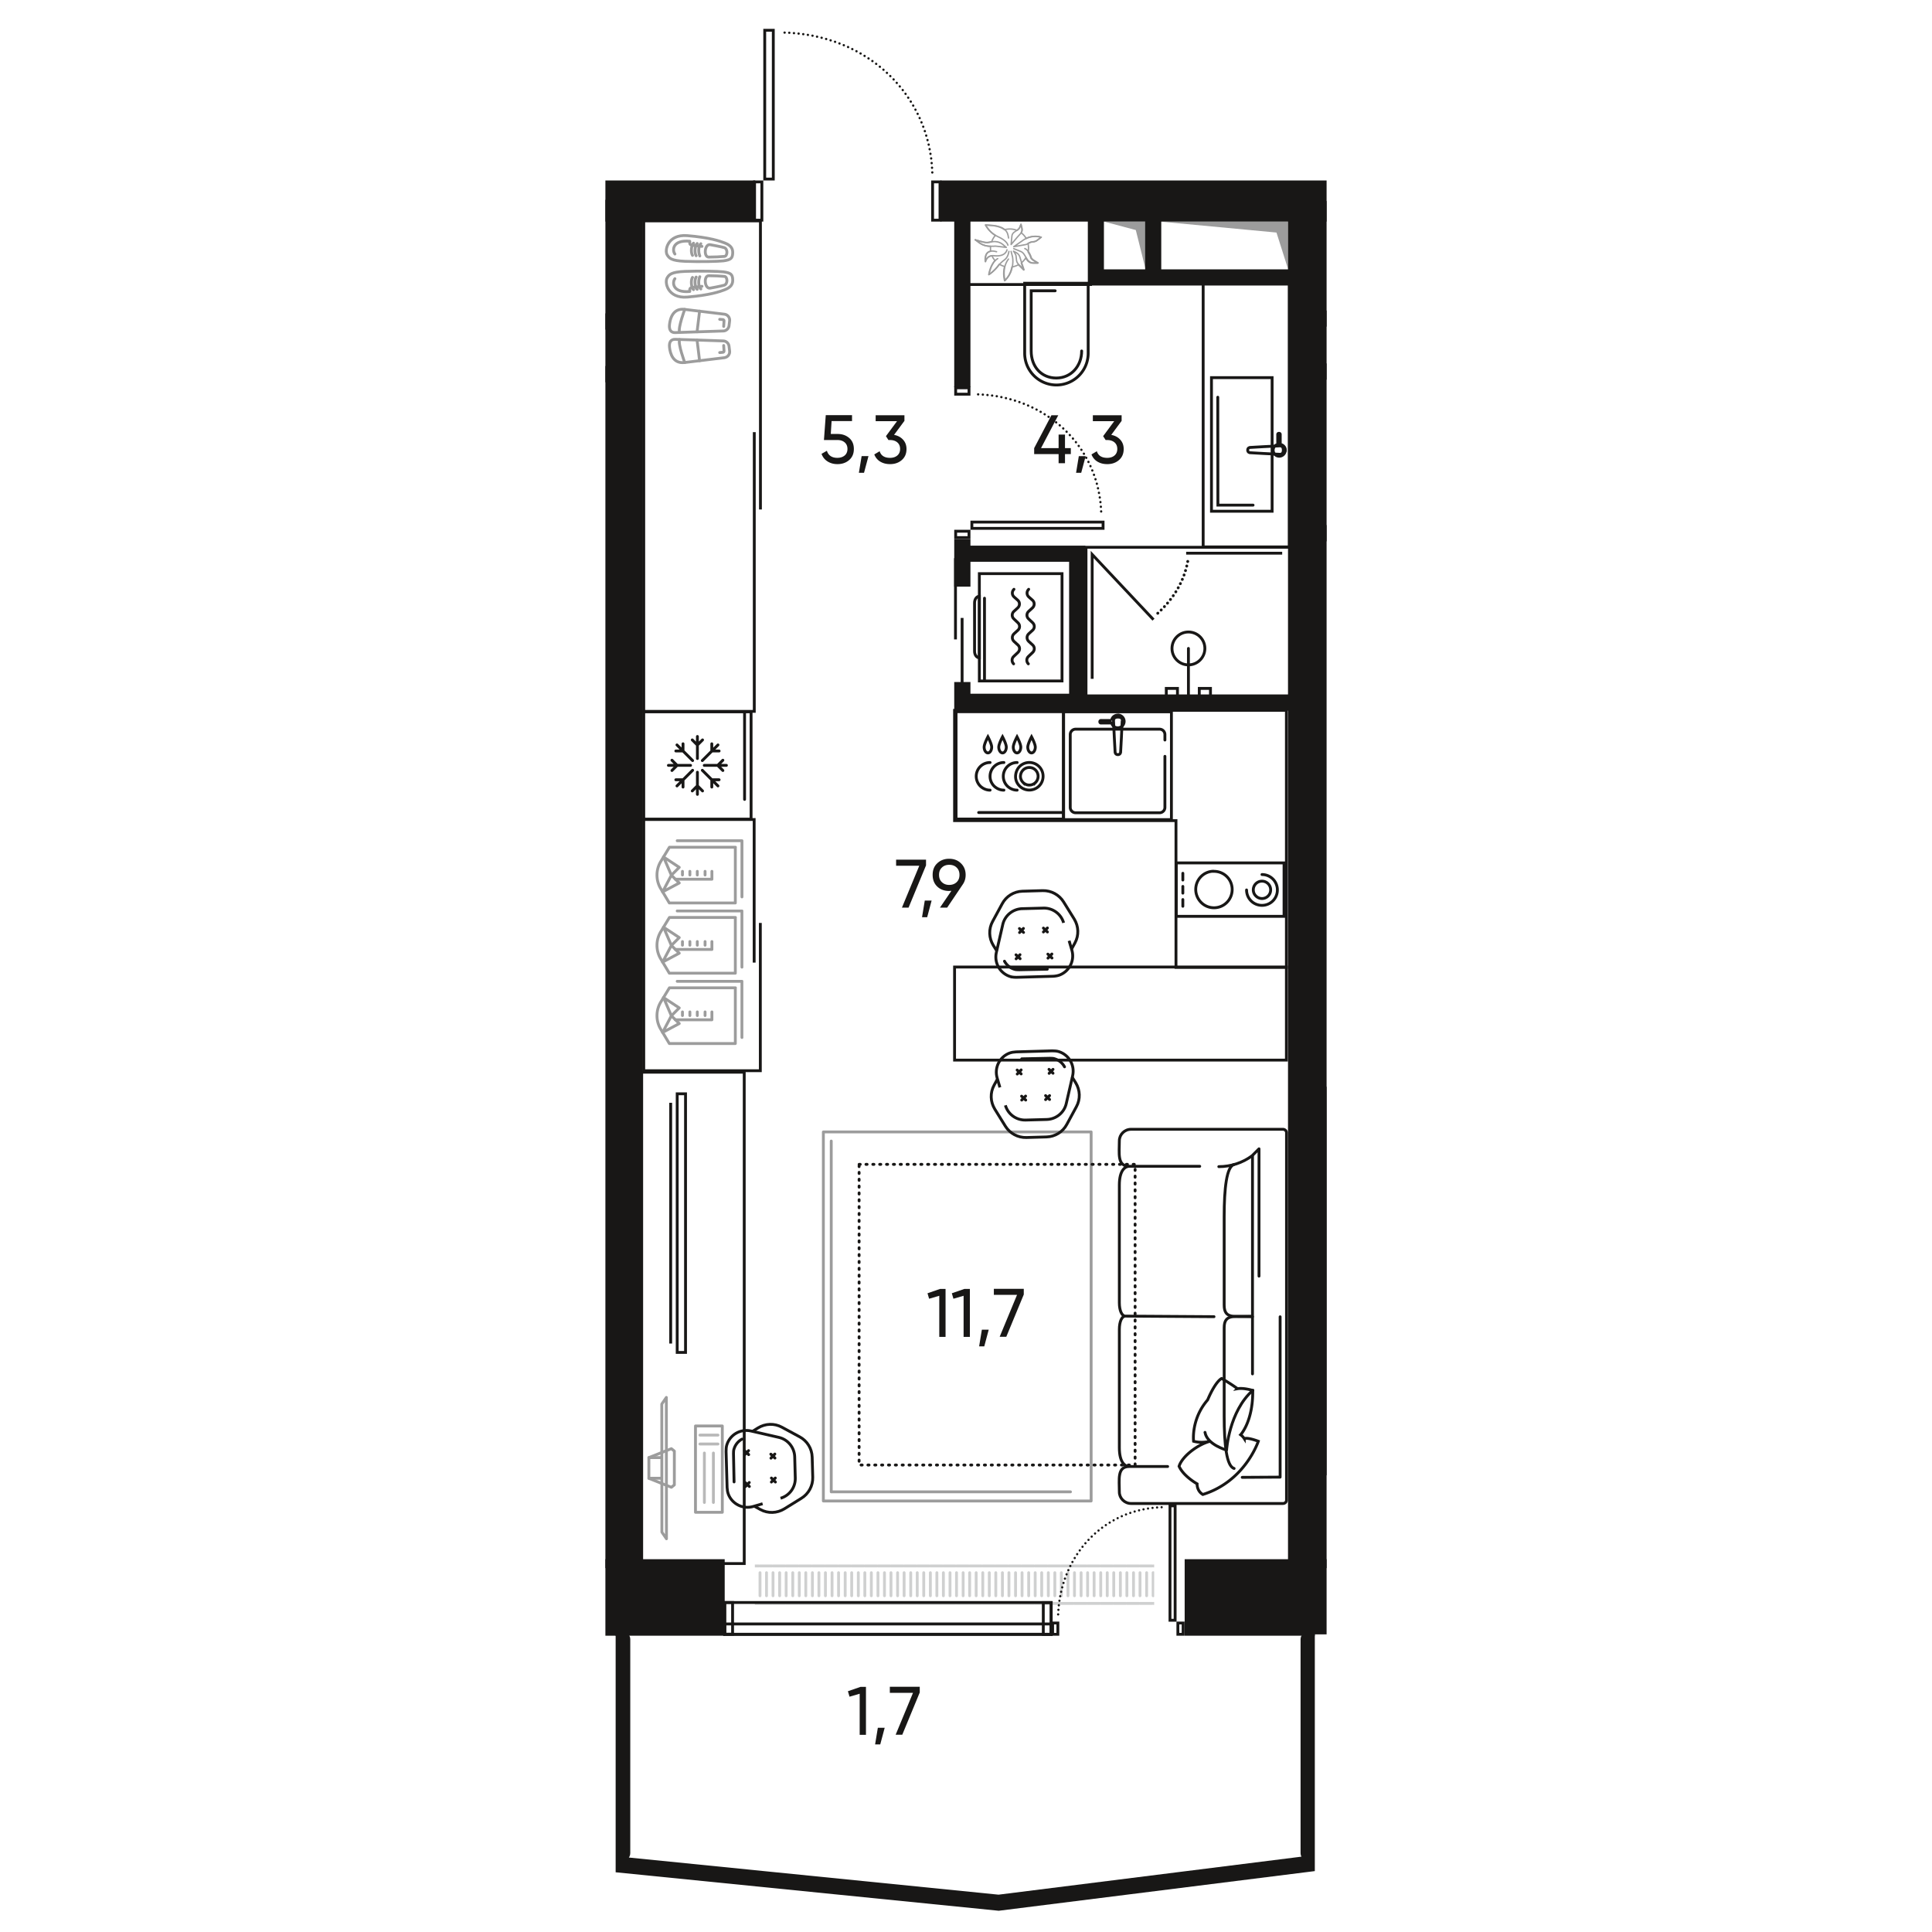 <svg version="1.1" xmlns="http://www.w3.org/2000/svg" xmlns:xlink="http://www.w3.org/1999/xlink" viewBox="195.348 263.27 63.158 169.19" width="200" height="200"><path fill="none" d="M225.6 279.062h32.906v127.333h-1.032v22.306l-28.265 3.759-32.963-4.352v-21.593h-.898V263.27h24.958l5.295 15.792z" opacity=".5"></path><path fill="none" opacity=".5" d="M255.126 282.675v123.84h1.194v19.409l-26.67 3.313-32.2-3.165v-19.807h1.076v-123.65l56.6.06z"></path><clipPath id="a"><path fill="none" d="M225.6 279.062h32.906v127.333h-1.032v22.306l-28.265 3.759-32.963-4.352v-21.593h-.898V263.27h24.958l5.295 15.792z"></path></clipPath><g clip-path="url(#a)"><defs><clipPath></clipPath><clipPath></clipPath><clipPath></clipPath><clipPath></clipPath><clipPath></clipPath><clipPath></clipPath><clipPath></clipPath><clipPath></clipPath><clipPath></clipPath><clipPath></clipPath><clipPath></clipPath><clipPath></clipPath><clipPath></clipPath><clipPath></clipPath><clipPath></clipPath><clipPath></clipPath><clipPath></clipPath><clipPath></clipPath><clipPath></clipPath><clipPath></clipPath><clipPath id="b"><path fill="none" d="M208.436 400.045h34.97v4h-34.97z"></path></clipPath><clipPath></clipPath><clipPath></clipPath><clipPath></clipPath><clipPath></clipPath><clipPath></clipPath><clipPath></clipPath><clipPath></clipPath><clipPath></clipPath><clipPath></clipPath><clipPath></clipPath><clipPath></clipPath><clipPath></clipPath><clipPath id="c"></clipPath><clipPath id="d"></clipPath><clipPath id="f"></clipPath><clipPath id="g"></clipPath><clipPath id="h"></clipPath><clipPath id="i"></clipPath><clipPath></clipPath><clipPath></clipPath><clipPath></clipPath><clipPath id="j"></clipPath><clipPath id="k"></clipPath><clipPath id="l"></clipPath><clipPath id="m"></clipPath><clipPath id="n"></clipPath><clipPath id="o"></clipPath><clipPath></clipPath><clipPath></clipPath><clipPath></clipPath><clipPath id="p"></clipPath><clipPath id="q"></clipPath><clipPath id="r"></clipPath><clipPath id="s"></clipPath><clipPath id="t"></clipPath><clipPath id="u"></clipPath><clipPath id="v"></clipPath><clipPath id="w"></clipPath><clipPath></clipPath><clipPath></clipPath><clipPath></clipPath><clipPath></clipPath><clipPath></clipPath><clipPath id="x"></clipPath><clipPath id="y"></clipPath><clipPath id="z"></clipPath><clipPath id="A"></clipPath><clipPath id="B"></clipPath><clipPath id="C"></clipPath><clipPath id="D"></clipPath><clipPath id="E"></clipPath><clipPath></clipPath><clipPath></clipPath><clipPath></clipPath><clipPath></clipPath><clipPath></clipPath><clipPath></clipPath><clipPath></clipPath><clipPath id="F"></clipPath><clipPath id="G"></clipPath><clipPath id="H"></clipPath><clipPath id="I"></clipPath><clipPath id="J"></clipPath><clipPath id="K"></clipPath><clipPath id="e"></clipPath><clipPath id="L"></clipPath><clipPath id="M"></clipPath><clipPath id="N"></clipPath><clipPath id="O"></clipPath><clipPath id="P"></clipPath><clipPath id="Q"></clipPath><clipPath id="R"></clipPath><clipPath id="S"></clipPath><clipPath id="T"></clipPath><clipPath></clipPath><clipPath></clipPath><clipPath></clipPath><clipPath></clipPath><clipPath></clipPath><clipPath></clipPath><clipPath></clipPath><clipPath></clipPath><clipPath></clipPath><clipPath id="U"></clipPath><clipPath id="V"></clipPath><clipPath id="W"></clipPath><clipPath id="X"></clipPath><clipPath id="Y"></clipPath><clipPath id="Z"></clipPath><clipPath id="aa"></clipPath><clipPath id="ab"></clipPath><clipPath id="ac"></clipPath><clipPath id="ad"></clipPath><clipPath id="ae"></clipPath><clipPath id="af"></clipPath><clipPath id="ag"></clipPath><clipPath id="ah"></clipPath><clipPath id="ai"></clipPath><clipPath id="aj"></clipPath><clipPath id="ak"></clipPath><clipPath id="al"></clipPath><clipPath id="am"></clipPath><clipPath id="an"></clipPath><clipPath id="ao"></clipPath><clipPath id="ap"></clipPath><clipPath></clipPath><clipPath></clipPath><clipPath></clipPath><clipPath></clipPath><clipPath id="aq"></clipPath><clipPath id="ar"></clipPath><clipPath id="as"></clipPath><clipPath id="at"></clipPath><clipPath id="au"></clipPath><clipPath id="av"></clipPath><clipPath id="aw"></clipPath><clipPath id="ax"></clipPath><clipPath id="ay"></clipPath><clipPath id="az"></clipPath><clipPath id="aA"></clipPath><clipPath id="aB"></clipPath><clipPath id="aC"></clipPath><clipPath id="aD"></clipPath><clipPath id="aE"></clipPath><clipPath id="aF"></clipPath><clipPath id="aG"></clipPath><clipPath id="aH"></clipPath><clipPath id="aI"></clipPath><clipPath id="aJ"></clipPath><clipPath id="aK"></clipPath><clipPath id="aL"></clipPath><clipPath id="aM"></clipPath><clipPath id="aN"></clipPath><clipPath id="aO"></clipPath><clipPath id="aP"></clipPath><clipPath id="aQ"></clipPath><clipPath></clipPath><clipPath></clipPath><clipPath></clipPath><clipPath></clipPath><clipPath></clipPath><clipPath id="aR"></clipPath><clipPath id="aS"></clipPath><clipPath id="aT"></clipPath><clipPath id="aU"></clipPath><clipPath id="aV"></clipPath><clipPath id="aW"></clipPath><clipPath id="aX"></clipPath><clipPath id="aY"></clipPath><clipPath id="aZ"></clipPath><clipPath id="ba"></clipPath><clipPath id="bb"></clipPath><clipPath id="bc"></clipPath><clipPath></clipPath><clipPath></clipPath><clipPath></clipPath><clipPath></clipPath><clipPath></clipPath><clipPath></clipPath><clipPath></clipPath><clipPath></clipPath><clipPath></clipPath><clipPath id="bd"></clipPath><clipPath id="be"></clipPath><clipPath id="bf"></clipPath><clipPath id="bg"></clipPath><clipPath id="bh"></clipPath><clipPath id="bi"></clipPath><clipPath id="bj"></clipPath><clipPath id="bk"></clipPath><clipPath id="bl"></clipPath><clipPath id="bm"></clipPath><clipPath id="bn"></clipPath><clipPath id="bo"></clipPath><clipPath id="bp"><path fill="none" d="M199.306 295.955h8.57v28.84h-8.57z"></path></clipPath><clipPath id="bq"><path fill="none" d="M199.276 296.135h8.55v3.37h-8.55z"></path></clipPath><clipPath id="br"><path fill="none" d="M199.276 299.735h8.55v3.37h-8.55z"></path></clipPath><clipPath id="bs"><path fill="none" d="M199.276 303.335h8.55v3.37h-8.55z"></path></clipPath><clipPath id="bt"><path fill="none" d="M199.276 306.925h8.55v3.37h-8.55z"></path></clipPath><clipPath id="bu"><path fill="none" d="M199.276 310.525h8.55v3.37h-8.55z"></path></clipPath><clipPath id="bv"><path fill="none" d="M199.276 314.125h8.55v3.37h-8.55z"></path></clipPath><clipPath id="bw"><path fill="none" d="M199.276 317.725h8.55v3.37h-8.55z"></path></clipPath><clipPath id="bx"><path fill="none" d="M199.276 321.315h8.55v3.37h-8.55z"></path></clipPath><clipPath id="by"><path fill="none" d="M199.716 336.545h7.75v18.28h-7.75z"></path></clipPath><clipPath id="bz"><path fill="none" d="M199.736 349.085h7.69v5.7h-7.69z"></path></clipPath><clipPath id="bA"><path fill="none" d="M199.736 342.925h7.69v5.7h-7.69z"></path></clipPath><clipPath id="bB"><path fill="none" d="M199.736 336.775h7.69v5.7h-7.69z"></path></clipPath><clipPath id="bC"></clipPath><clipPath id="bD"></clipPath><clipPath id="bE"></clipPath><clipPath id="bF"></clipPath><clipPath id="bG"></clipPath><clipPath id="bH"></clipPath><clipPath id="bI"></clipPath><clipPath id="bJ"></clipPath><clipPath id="bK"></clipPath><clipPath></clipPath><clipPath></clipPath><clipPath></clipPath><clipPath></clipPath><clipPath id="bL"></clipPath><clipPath id="bM"></clipPath><clipPath id="bN"></clipPath><clipPath id="bO"></clipPath><clipPath id="bP"></clipPath><clipPath></clipPath><clipPath></clipPath><clipPath></clipPath><clipPath></clipPath><clipPath></clipPath><clipPath id="bQ"></clipPath><clipPath id="bR"></clipPath><clipPath id="bS"></clipPath><clipPath id="bT"></clipPath><clipPath id="bU"></clipPath><clipPath id="bV"></clipPath><clipPath id="bW"></clipPath><clipPath id="bX"></clipPath><clipPath id="bY"></clipPath><clipPath></clipPath><clipPath></clipPath><clipPath></clipPath><clipPath></clipPath></defs><g fill="none" stroke="#cfd0d0" stroke-linecap="round" stroke-linejoin="round" stroke-width=".25" clip-path="url(#b)"><path d="M243.316 400.995v2.02m.57-2.02v2.02m-.57.67h1.05m-1.05-3.28h1.05m-2.2.59v2.02m.58-2.02v2.02m-.58.67h1.05m-1.05-3.28h1.05m-2.2.59v2.02m.58-2.02v2.02m-.58.67h1.05m-1.05-3.28h1.05m-2.2.59v2.02m.58-2.02v2.02m-.58.67h1.05m-1.05-3.28h1.05m-2.19.59v2.02m.57-2.02v2.02m-.57.67h1.05m-1.05-3.28h1.05m-2.2.59v2.02m.57-2.02v2.02m-.57.67h1.05m-1.05-3.28h1.05m-2.2.59v2.02m.58-2.02v2.02m-.58.67h1.05m-1.05-3.28h1.05m-2.2.59v2.02m.58-2.02v2.02m-.58.67h1.05m-1.05-3.28h1.05m-2.19.59v2.02m.57-2.02v2.02m-.57.67h1.05m-1.05-3.28h1.05m-2.2.59v2.02m.57-2.02v2.02m-.57.67h1.05m-1.05-3.28h1.05m-2.2.59v2.02m.58-2.02v2.02m-.58.67h1.05m-1.05-3.28h1.05m-2.2.59v2.02m.58-2.02v2.02m-.58.67h1.05m-1.05-3.28h1.05m-2.2.59v2.02m.58-2.02v2.02m-.58.67h1.05m-1.05-3.28h1.05m-2.19.59v2.02m.57-2.02v2.02m-.57.67h1.05m-1.05-3.28h1.05m-2.2.59v2.02m.57-2.02v2.02m-.57.67h1.05m-1.05-3.28h1.05m-2.2.59v2.02m.58-2.02v2.02m-.58.67h1.05m-1.05-3.28h1.05m-2.2.59v2.02m.58-2.02v2.02m-.58.67h1.05m-1.05-3.28h1.05m-2.19.59v2.02m.57-2.02v2.02m-.57.67h1.05m-1.05-3.28h1.05m-2.2.59v2.02m.57-2.02v2.02m-.57.67h1.05m-1.05-3.28h1.05m-2.2.59v2.02m.58-2.02v2.02m-.58.67h1.05m-1.05-3.28h1.05m-2.2.59v2.02m.58-2.02v2.02m-.58.67h1.05m-1.05-3.28h1.05m-2.19.59v2.02m.57-2.02v2.02m-.57.67h1.05m-1.05-3.28h1.05m-2.2.59v2.02m.57-2.02v2.02m-.57.67h1.05m-1.05-3.28h1.05m-2.2.59v2.02m.58-2.02v2.02m-.58.67h1.05m-1.05-3.28h1.05m-2.2.59v2.02m.58-2.02v2.02m-.58.67h1.05m-1.05-3.28h1.05m-2.2.59v2.02m.58-2.02v2.02m-.58.67h1.05m-1.05-3.28h1.05m-2.19.59v2.02m.57-2.02v2.02m-.57.67h1.05m-1.05-3.28h1.05m-2.2.59v2.02m.57-2.02v2.02m-.57.67h1.05m-1.05-3.28h1.05m-2.2.59v2.02m.58-2.02v2.02m-.58.67h1.05m-1.05-3.28h1.05m-2.2.59v2.02m.58-2.02v2.02m-.58.67h1.05m-1.05-3.28h1.05m-2.19.59v2.02m.57-2.02v2.02m-.57.67h1.05m-1.05-3.28h1.05m-2.2.59v2.02m.57-2.02v2.02m-.57.67h1.05m-1.05-3.28h1.05"></path></g><path d="m209.116 394.955-.82.24c-.91.27-1.85-.22-2.18-1.07-.07-.19-.1-.39-.11-.59l-.09-3.16c0-.2.01-.4.07-.59.28-.87 1.18-1.41 2.11-1.2l2.44.56c.79.18 1.36.88 1.39 1.69l.05 1.87c.02.81-.5 1.54-1.29 1.77" fill="none" stroke="#181716" stroke-miterlimit="10" stroke-width=".25"></path><path d="m206.616 393.045-.05-2.47c0-.16 0-.31.06-.46.12-.36.37-.65.69-.82" fill="none" stroke="#181716" stroke-linecap="round" stroke-miterlimit="10" stroke-width=".25"></path><path d="m208.206 388.635.51-.32c.64-.39 1.43-.42 2.09-.06l1.55.84c.66.35 1.08 1.03 1.1 1.78l.05 1.76c.02.75-.36 1.45-.99 1.84l-1.5.93c-.64.39-1.43.42-2.09.06l-.53-.29" fill="none" stroke="#181716" stroke-miterlimit="10" stroke-width=".25"></path><path fill="none" stroke="#181716" stroke-linecap="round" stroke-miterlimit="10" stroke-width=".25" d="m207.956 393.445-.36-.34m.35-.01-.34.36m.29-2.8-.36-.34m.35-.01-.34.36m2.69 2.39-.35-.35m.34 0-.34.35m.31-2.1-.36-.34m.35-.01-.34.36"></path><g clip-path="url(#c)"><g clip-path="url(#d)"><use width="8.552" height="3.38" transform="matrix(1 0 0 -1 491.206 280.2)" href="#e"></use></g><g clip-path="url(#f)"><use width="8.552" height="3.38" transform="matrix(1 0 0 -1 491.206 283.8)" href="#e"></use></g><g clip-path="url(#g)"><use width="8.552" height="3.38" transform="matrix(1 0 0 -1 491.206 287.39)" href="#e"></use></g><g clip-path="url(#h)"><use width="8.552" height="3.38" transform="matrix(1 0 0 -1 491.206 290.99)" href="#e"></use></g><g clip-path="url(#i)"><use width="8.552" height="3.38" transform="matrix(1 0 0 -1 491.206 294.59)" href="#e"></use></g></g><g clip-path="url(#j)"><g clip-path="url(#k)"><use width="8.552" height="3.38" transform="rotate(-180 261.678 147.33)" href="#e"></use></g><g clip-path="url(#l)"><use width="8.552" height="3.38" transform="rotate(-180 261.678 145.53)" href="#e"></use></g><g clip-path="url(#m)"><use width="8.552" height="3.38" transform="rotate(-180 261.678 143.73)" href="#e"></use></g><g clip-path="url(#n)"><use width="8.552" height="3.38" transform="rotate(-180 261.678 141.93)" href="#e"></use></g><g clip-path="url(#o)"><use width="8.552" height="3.38" transform="rotate(-180 261.678 140.135)" href="#e"></use></g></g><g clip-path="url(#p)"><g clip-path="url(#q)"><use width="8.552" height="3.38" transform="rotate(90 214.458 313.833)" href="#e"></use></g><g clip-path="url(#r)"><use width="8.552" height="3.38" transform="rotate(90 212.658 312.033)" href="#e"></use></g><g clip-path="url(#s)"><use width="8.552" height="3.38" transform="rotate(90 210.863 310.238)" href="#e"></use></g><g clip-path="url(#t)"><use width="8.552" height="3.38" transform="rotate(90 209.063 308.438)" href="#e"></use></g><g clip-path="url(#u)"><use width="8.552" height="3.38" transform="rotate(90 207.263 306.638)" href="#e"></use></g><g clip-path="url(#v)"><use width="8.552" height="3.38" transform="rotate(90 205.463 304.838)" href="#e"></use></g><g clip-path="url(#w)"><use width="8.552" height="3.38" transform="rotate(90 203.663 303.038)" href="#e"></use></g></g><g clip-path="url(#x)"><g clip-path="url(#y)"><use width="8.552" height="3.38" transform="rotate(90 114.238 414.093)" href="#e"></use></g><g clip-path="url(#z)"><use width="8.552" height="3.38" transform="rotate(90 112.438 412.293)" href="#e"></use></g><g clip-path="url(#A)"><use width="8.552" height="3.38" transform="rotate(90 110.643 410.498)" href="#e"></use></g><g clip-path="url(#B)"><use width="8.552" height="3.38" transform="rotate(90 108.843 408.698)" href="#e"></use></g><g clip-path="url(#C)"><use width="8.552" height="3.38" transform="rotate(90 107.043 406.898)" href="#e"></use></g><g clip-path="url(#D)"><use width="8.552" height="3.38" transform="rotate(90 105.243 405.098)" href="#e"></use></g><g clip-path="url(#E)"><use width="8.552" height="3.38" transform="rotate(90 103.443 403.298)" href="#e"></use></g></g><g clip-path="url(#F)"><g clip-path="url(#G)"><use width="8.552" height="3.38" transform="matrix(0 1 -1.15 0 568.947 138.625)" href="#e"></use></g><g clip-path="url(#H)"><use width="8.552" height="3.38" transform="matrix(0 1 -1.15 0 564.857 138.625)" href="#e"></use></g><g clip-path="url(#I)"><use width="8.552" height="3.38" transform="matrix(0 1 -1.15 0 560.767 138.625)" href="#e"></use></g></g><g clip-path="url(#J)"><g clip-path="url(#K)"><use width="8.552" height="3.38" transform="rotate(-180 97.193 62.005)" href="#e"></use></g><g clip-path="url(#e)"><use width="8.552" height="3.38" transform="rotate(-180 97.193 60.21)" href="#e"></use></g><g clip-path="url(#L)"><use width="8.552" height="3.38" transform="rotate(-180 97.193 58.41)" href="#e"></use></g><g clip-path="url(#M)"><use width="8.552" height="3.38" transform="rotate(-180 97.193 56.61)" href="#e"></use></g><g clip-path="url(#N)"><use width="8.552" height="3.38" transform="rotate(-180 97.193 54.81)" href="#e"></use></g><g clip-path="url(#O)"><use width="8.552" height="3.38" transform="rotate(-180 97.193 53.015)" href="#e"></use></g></g><g clip-path="url(#P)"><g clip-path="url(#Q)"><use width="8.552" height="3.38" transform="rotate(-180 47.023 73.035)" href="#e"></use></g><g clip-path="url(#R)"><use width="8.552" height="3.38" transform="rotate(-180 47.023 71.24)" href="#e"></use></g><g clip-path="url(#S)"><use width="8.552" height="3.38" transform="rotate(-180 47.023 69.44)" href="#e"></use></g><g clip-path="url(#T)"><use width="8.552" height="3.38" transform="rotate(-180 47.023 67.64)" href="#e"></use></g></g><g clip-path="url(#U)"><g clip-path="url(#V)"><use width="8.552" height="3.38" transform="matrix(0 -1 -1 0 268.22 151.505)" href="#e"></use></g><g clip-path="url(#W)"><use width="8.552" height="3.38" transform="matrix(0 -1 -1 0 271.82 151.505)" href="#e"></use></g><g clip-path="url(#X)"><use width="8.552" height="3.38" transform="matrix(0 -1 -1 0 275.42 151.505)" href="#e"></use></g><g clip-path="url(#Y)"><use width="8.552" height="3.38" transform="matrix(0 -1 -1 0 279.02 151.505)" href="#e"></use></g><g clip-path="url(#Z)"><use width="8.552" height="3.38" transform="matrix(0 -1 -1 0 282.61 151.505)" href="#e"></use></g></g><g clip-path="url(#aa)"><g clip-path="url(#ab)"><use width="8.552" height="3.38" transform="matrix(1 0 0 -1 326.046 93.92)" href="#e"></use></g><g clip-path="url(#ac)"><use width="8.552" height="3.38" transform="matrix(1 0 0 -1 326.046 97.52)" href="#e"></use></g><g clip-path="url(#ad)"><use width="8.552" height="3.38" transform="matrix(1 0 0 -1 326.046 101.12)" href="#e"></use></g><g clip-path="url(#ae)"><use width="8.552" height="3.38" transform="matrix(1 0 0 -1 326.046 104.71)" href="#e"></use></g><g clip-path="url(#af)"><use width="8.552" height="3.38" transform="matrix(1 0 0 -1 326.046 108.31)" href="#e"></use></g><g clip-path="url(#ag)"><use width="8.552" height="3.38" transform="matrix(1 0 0 -1 326.046 111.91)" href="#e"></use></g></g><g clip-path="url(#ah)"><g clip-path="url(#ai)"><use width="8.552" height="3.38" transform="matrix(1 0 0 -1 199.276 112.89)" href="#e"></use></g><g clip-path="url(#aj)"><use width="8.552" height="3.38" transform="matrix(1 0 0 -1 199.276 116.49)" href="#e"></use></g><g clip-path="url(#ak)"><use width="8.552" height="3.38" transform="matrix(1 0 0 -1 199.276 120.08)" href="#e"></use></g><g clip-path="url(#al)"><use width="8.552" height="3.38" transform="matrix(1 0 0 -1 199.276 123.68)" href="#e"></use></g><g clip-path="url(#am)"><use width="8.552" height="3.38" transform="matrix(1 0 0 -1 199.276 127.28)" href="#e"></use></g><g clip-path="url(#an)"><use width="8.552" height="3.38" transform="matrix(1 0 0 -1 199.276 130.88)" href="#e"></use></g><g clip-path="url(#ao)"><use width="8.552" height="3.38" transform="matrix(1 0 0 -1 199.276 134.48)" href="#e"></use></g><g clip-path="url(#ap)"><use width="8.552" height="3.38" transform="matrix(1 0 0 -1 199.276 138.07)" href="#e"></use></g></g><g clip-path="url(#aq)"><g clip-path="url(#ar)"><use width="8.552" height="3.38" transform="rotate(-180 207.153 67.21)" href="#e"></use></g><g clip-path="url(#as)"><use width="8.552" height="3.38" transform="rotate(-180 207.153 65.41)" href="#e"></use></g><g clip-path="url(#at)"><use width="8.552" height="3.38" transform="rotate(-180 207.153 63.61)" href="#e"></use></g><g clip-path="url(#au)"><use width="8.552" height="3.38" transform="rotate(-180 207.153 61.81)" href="#e"></use></g><g clip-path="url(#av)"><use width="8.552" height="3.38" transform="rotate(-180 207.153 60.015)" href="#e"></use></g><g clip-path="url(#aw)"><use width="8.552" height="3.38" transform="rotate(-180 207.153 58.215)" href="#e"></use></g><g clip-path="url(#ax)"><use width="8.552" height="3.38" transform="rotate(-180 207.153 56.415)" href="#e"></use></g></g><g clip-path="url(#ay)"><g clip-path="url(#az)"><use width="8.552" height="3.38" transform="matrix(1 0 0 -1 418.956 115.96)" href="#e"></use></g><g clip-path="url(#aA)"><use width="8.552" height="3.38" transform="matrix(1 0 0 -1 418.956 119.56)" href="#e"></use></g><g clip-path="url(#aB)"><use width="8.552" height="3.38" transform="matrix(1 0 0 -1 418.956 123.16)" href="#e"></use></g><g clip-path="url(#aC)"><use width="8.552" height="3.38" transform="matrix(1 0 0 -1 418.956 126.75)" href="#e"></use></g><g clip-path="url(#aD)"><use width="8.552" height="3.38" transform="matrix(1 0 0 -1 418.956 130.35)" href="#e"></use></g><g clip-path="url(#aE)"><use width="8.552" height="3.38" transform="matrix(1 0 0 -1 418.956 133.95)" href="#e"></use></g></g><g clip-path="url(#aF)"><g clip-path="url(#aG)"><use width="8.552" height="3.38" transform="matrix(1 0 0 -1 418.956 300.61)" href="#e"></use></g><g clip-path="url(#aH)"><use width="8.552" height="3.38" transform="matrix(1 0 0 -1 418.956 304.21)" href="#e"></use></g><g clip-path="url(#aI)"><use width="8.552" height="3.38" transform="matrix(1 0 0 -1 418.956 307.81)" href="#e"></use></g><g clip-path="url(#aJ)"><use width="8.552" height="3.38" transform="matrix(1 0 0 -1 418.956 311.4)" href="#e"></use></g><g clip-path="url(#aK)"><use width="8.552" height="3.38" transform="matrix(1 0 0 -1 418.956 315)" href="#e"></use></g><g clip-path="url(#aL)"><use width="8.552" height="3.38" transform="matrix(1 0 0 -1 418.956 318.6)" href="#e"></use></g><g clip-path="url(#aM)"><use width="8.552" height="3.38" transform="matrix(1 0 0 -1 418.956 322.2)" href="#e"></use></g></g><g clip-path="url(#aN)"><g clip-path="url(#aO)"><use width="8.552" height="3.38" transform="rotate(90 168.163 306.558)" href="#e"></use></g><g clip-path="url(#aP)"><use width="8.552" height="3.38" transform="rotate(90 166.368 304.763)" href="#e"></use></g><g clip-path="url(#aQ)"><use width="8.552" height="3.38" transform="rotate(90 164.568 302.963)" href="#e"></use></g></g><path d="M214.436 362.395v32.32h23.45v-32.32h-23.45Z" fill="none" stroke="#9c9c9c" stroke-linecap="round" stroke-linejoin="round" stroke-width=".25"></path><path d="M215.126 363.195v30.72h20.95" fill="none" stroke="#9c9c9c" stroke-linecap="round" stroke-linejoin="round" stroke-width=".25"></path><g clip-path="url(#aR)"><g clip-path="url(#aS)"><use width="8.552" height="3.38" transform="matrix(-1 0 0 1 194.386 328.18)" href="#e"></use></g><g clip-path="url(#aT)"><use width="8.552" height="3.38" transform="matrix(-1 0 0 1 194.386 324.58)" href="#e"></use></g><g clip-path="url(#aU)"><use width="8.552" height="3.38" transform="matrix(-1 0 0 1 194.386 320.98)" href="#e"></use></g><g clip-path="url(#aV)"><use width="8.552" height="3.38" transform="matrix(-1 0 0 1 194.386 317.38)" href="#e"></use></g><g clip-path="url(#aW)"><use width="8.552" height="3.38" transform="matrix(-1 0 0 1 194.386 313.79)" href="#e"></use></g><g clip-path="url(#aX)"><use width="8.552" height="3.38" transform="matrix(-1 0 0 1 194.386 310.19)" href="#e"></use></g></g><g clip-path="url(#aY)"><g clip-path="url(#aZ)"><use width="8.552" height="3.38" transform="matrix(-1 0 0 1 93.856 298.41)" href="#e"></use></g><g clip-path="url(#ba)"><use width="8.552" height="3.38" transform="matrix(-1 0 0 1 93.856 294.81)" href="#e"></use></g><g clip-path="url(#bb)"><use width="8.552" height="3.38" transform="matrix(-1 0 0 1 93.856 291.21)" href="#e"></use></g><g clip-path="url(#bc)"><use width="8.552" height="3.38" transform="matrix(-1 0 0 1 93.856 287.61)" href="#e"></use></g></g><g clip-path="url(#bd)"><g clip-path="url(#be)"><use width="8.552" height="3.38" transform="rotate(90 -.307 282.718)" href="#e"></use></g><g clip-path="url(#bf)"><use width="8.552" height="3.38" transform="rotate(90 -2.102 280.923)" href="#e"></use></g><g clip-path="url(#bg)"><use width="8.552" height="3.38" transform="rotate(90 -3.902 279.123)" href="#e"></use></g><g clip-path="url(#bh)"><use width="8.552" height="3.38" transform="rotate(90 -5.702 277.323)" href="#e"></use></g></g><g clip-path="url(#bi)"><g clip-path="url(#bj)"><use width="8.552" height="3.38" transform="translate(326.046 322.29)" href="#e"></use></g><g clip-path="url(#bk)"><use width="8.552" height="3.38" transform="translate(326.046 325.89)" href="#e"></use></g><g clip-path="url(#bl)"><use width="8.552" height="3.38" transform="translate(326.046 329.49)" href="#e"></use></g><g clip-path="url(#bm)"><use width="8.552" height="3.38" transform="translate(326.046 333.09)" href="#e"></use></g><g clip-path="url(#bn)"><use width="8.552" height="3.38" transform="translate(326.046 336.68)" href="#e"></use></g><g clip-path="url(#bo)"><use width="8.552" height="3.38" transform="translate(326.046 340.28)" href="#e"></use></g></g><path fill="none" stroke="#181716" stroke-miterlimit="10" stroke-width=".25" d="M208.386 301.115v24.45h-9.68v-42.95h10.22v25.27m-.55 39.68v-12.53h-9.67v22h10.21v-12.94"></path><g clip-path="url(#bp)"><g clip-path="url(#bq)"><use width="8.552" height="3.38" transform="translate(199.276 296.13)" href="#e"></use></g><g clip-path="url(#br)"><use width="8.552" height="3.38" transform="translate(199.276 299.73)" href="#e"></use></g><g clip-path="url(#bs)"><use width="8.552" height="3.38" transform="translate(199.276 303.33)" href="#e"></use></g><g clip-path="url(#bt)"><use width="8.552" height="3.38" transform="translate(199.276 306.92)" href="#e"></use></g><g clip-path="url(#bu)"><use width="8.552" height="3.38" transform="translate(199.276 310.52)" href="#e"></use></g><g clip-path="url(#bv)"><use width="8.552" height="3.38" transform="translate(199.276 314.12)" href="#e"></use></g><g clip-path="url(#bw)"><use width="8.552" height="3.38" transform="translate(199.276 317.72)" href="#e"></use></g><g clip-path="url(#bx)"><use width="8.552" height="3.38" transform="translate(199.276 321.31)" href="#e"></use></g></g><g clip-path="url(#by)" fill="none" stroke="#9c9c9c" stroke-linecap="round" stroke-linejoin="round" stroke-width=".25"><g clip-path="url(#bz)"><path d="M206.736 349.775h-5.78l-.76 1.25a2.31 2.31 0 0 0 0 2.38l.75 1.25h5.78v-4.87l.01-.01Z"></path><path d="m201.816 352.905-.69-.68-.77 1.46 1.46-.78z"></path><path d="m201.816 351.535-.69.69-.69-1.6 1.38.91zm-.34 1.04h3.2v-.69m-2.58 0v.32m.65-.32v.32m.65-.32v.32m.68-.32v.32m-2.44-3h5.67v4.92"></path></g><g clip-path="url(#bA)"><path d="M206.736 343.615h-5.78l-.76 1.25a2.31 2.31 0 0 0 0 2.38l.75 1.25h5.78v-4.87l.01-.01Z"></path><path d="m201.816 346.745-.69-.68-.77 1.46 1.46-.78zm0-1.37-.69.69-.69-1.6 1.38.91z"></path><path d="M201.476 346.415h3.2v-.69m-2.58 0v.32m.65-.32v.32m.65-.32v.32m.68-.32v.32m-2.44-3h5.67v4.92"></path></g><g clip-path="url(#bB)"><path d="M206.736 337.465h-5.78l-.76 1.25a2.31 2.31 0 0 0 0 2.38l.75 1.25h5.78v-4.87l.01-.01Z"></path><path d="m201.816 340.595-.69-.68-.77 1.46 1.46-.78zm0-1.37-.69.69-.69-1.6 1.38.91z"></path><path d="M201.476 340.265h3.2v-.69m-2.58 0v.32m.65-.32v.32m.65-.32v.32m.68-.32v.32m-2.44-3h5.67v4.92"></path></g></g><path fill="none" stroke="#181716" stroke-miterlimit="10" stroke-width=".25" d="M198.526 357.165h8.98v43.03h-8.98zm31.37 1.33-.24-.82c-.27-.91.22-1.85 1.07-2.18.19-.07.39-.1.59-.11l3.16-.09c.2 0 .4.01.59.07.87.28 1.41 1.18 1.2 2.11l-.56 2.44c-.18.79-.88 1.36-1.69 1.39l-1.87.05c-.81.02-1.54-.5-1.77-1.29"></path><path d="m231.806 355.995 2.47-.05c.16 0 .31 0 .46.06.36.12.65.37.82.69" fill="none" stroke="#181716" stroke-linecap="round" stroke-miterlimit="10" stroke-width=".25"></path><path d="m236.216 357.585.32.51c.39.64.42 1.43.06 2.09l-.84 1.55c-.35.66-1.03 1.08-1.78 1.1l-1.76.05c-.75.02-1.45-.36-1.84-.99l-.93-1.5c-.39-.64-.42-1.43-.06-2.09l.29-.53" fill="none" stroke="#181716" stroke-miterlimit="10" stroke-width=".25"></path><path fill="none" stroke="#181716" stroke-linecap="round" stroke-miterlimit="10" stroke-width=".25" d="m231.416 357.325.34-.36m0 .35-.35-.34m2.8.29.34-.35m0 .34-.35-.34m-2.39 2.69.34-.35m.01.35-.36-.34m2.1.3.35-.35m0 .34-.35-.34"></path><path d="m235.956 345.655.24.82c.27.91-.22 1.85-1.07 2.18-.19.07-.39.1-.59.11l-3.16.09c-.2 0-.4-.01-.59-.07a1.795 1.795 0 0 1-1.2-2.11l.56-2.44c.18-.79.88-1.36 1.69-1.39l1.87-.05c.81-.02 1.54.5 1.77 1.29" fill="none" stroke="#181716" stroke-miterlimit="10" stroke-width=".25"></path><path d="m234.046 348.145-2.47.05c-.16 0-.31 0-.46-.06-.36-.12-.65-.37-.82-.69" fill="none" stroke="#181716" stroke-linecap="round" stroke-miterlimit="10" stroke-width=".25"></path><path d="m229.636 346.565-.32-.51c-.39-.64-.42-1.43-.06-2.09l.84-1.55c.35-.66 1.03-1.08 1.78-1.1l1.76-.05c.75-.02 1.45.36 1.84.99l.93 1.5c.39.64.42 1.43.06 2.09l-.29.53" fill="none" stroke="#181716" stroke-miterlimit="10" stroke-width=".25"></path><path fill="none" stroke="#181716" stroke-linecap="round" stroke-miterlimit="10" stroke-width=".25" d="m234.446 346.815-.34.36m-.01-.35.36.34m-2.8-.29-.34.36m-.01-.35.36.34m2.39-2.69-.35.35m0-.34.35.34m-2.1-.31-.34.36m-.01-.35.36.34"></path><path fill="none" stroke="#181716" stroke-miterlimit="10" stroke-width=".25" d="M201.636 359.055h.73v22.65h-.73zm-.57 21.87v-21.08"></path><path d="M206.496 285.465c-.03.42-.15.56-.82.65-.41.05-2.09.09-3.34.04s-1.4-.29-1.57-.55c-.26-.38.01-1.84 1.75-1.7 1.95.16 2.87.48 3.28.64.55.21.73.5.7.92h0Z" fill="none" stroke="#9c9c9c" stroke-linecap="round" stroke-linejoin="round" stroke-width=".25"></path><path d="M201.436 285.515c-.25-.32-.22-1.26 1.3-1.12v.11c-.03.21.17.25.33.26l.74.08m1.97.88c.27-.03.31-.66-.02-.77-.25-.08-1.25-.26-1.25-.26-.48-.05-.57 1.09-.11 1.09.43 0 1.11-.03 1.38-.06Z" fill="none" stroke="#9c9c9c" stroke-linecap="round" stroke-linejoin="round" stroke-width=".25"></path><path d="M203.706 284.615c-.18.14-.26.67-.09 1.07m-.23-1.09c-.18.14-.27.79-.09 1.07m-.23-1.1c-.18.14-.27.79-.09 1.07m3.52 2.09c-.03-.42-.15-.56-.82-.65-.41-.05-2.09-.09-3.34-.04s-1.4.29-1.57.55c-.26.38.01 1.84 1.75 1.7 1.95-.16 2.87-.48 3.28-.64.55-.21.73-.5.7-.92h0Z" fill="none" stroke="#9c9c9c" stroke-linecap="round" stroke-linejoin="round" stroke-width=".25"></path><path d="M201.436 287.675c-.25.32-.22 1.26 1.3 1.12v-.11c-.03-.21.17-.25.33-.26l.74-.08m1.97-.87c.27.03.31.66-.02.77-.25.08-1.25.26-1.25.26-.48.05-.57-1.09-.11-1.09.43 0 1.11.03 1.38.06Z" fill="none" stroke="#9c9c9c" stroke-linecap="round" stroke-linejoin="round" stroke-width=".25"></path><path d="M203.706 288.575c-.18-.14-.26-.67-.09-1.07m-.23 1.1c-.18-.14-.27-.79-.09-1.07m-.23 1.1c-.18-.14-.27-.79-.09-1.07m3.2 4.22.05-.41a.528.528 0 0 0-.46-.59l-3.47-.42c-1.04-.13-1.27.81-1.33 1.3s.12.74.5.73l4.2-.14c.26 0 .48-.21.51-.46v-.01Z" fill="none" stroke="#9c9c9c" stroke-linecap="round" stroke-linejoin="round" stroke-width=".25"></path><path d="m205.706 291.855.03-.46c.02-.18-.15-.13-.38-.16m-3.06-.87s-.61 1.63-.45 2.01m1.53-.05.22-1.81m2.58 3.08.05.41c.04.29-.17.55-.46.59l-3.47.42c-1.04.13-1.27-.81-1.33-1.3s.12-.74.5-.73l4.2.14c.26 0 .48.21.51.46v.01Z" fill="none" stroke="#9c9c9c" stroke-linecap="round" stroke-linejoin="round" stroke-width=".25"></path><path d="m205.706 293.525.03.46c.02.18-.15.13-.38.16m-3.06.87s-.61-1.63-.45-2.01m1.53.05.22 1.81" fill="none" stroke="#9c9c9c" stroke-linecap="round" stroke-linejoin="round" stroke-width=".25"></path><g clip-path="url(#bC)"><g clip-path="url(#bD)"><use width="8.552" height="3.38" transform="rotate(90 -4.792 147.273)" href="#e"></use></g><g clip-path="url(#bE)"><use width="8.552" height="3.38" transform="rotate(90 -6.592 145.473)" href="#e"></use></g><g clip-path="url(#bF)"><use width="8.552" height="3.38" transform="rotate(90 -8.392 143.673)" href="#e"></use></g><g clip-path="url(#bG)"><use width="8.552" height="3.38" transform="rotate(90 -10.187 141.878)" href="#e"></use></g><g clip-path="url(#bH)"><use width="8.552" height="3.38" transform="rotate(90 -11.987 140.078)" href="#e"></use></g><g clip-path="url(#bI)"><use width="8.552" height="3.38" transform="rotate(90 -13.787 138.278)" href="#e"></use></g><g clip-path="url(#bJ)"><use width="8.552" height="3.38" transform="rotate(90 -15.587 136.478)" href="#e"></use></g><g clip-path="url(#bK)"><use width="8.552" height="3.38" transform="rotate(90 -17.387 134.678)" href="#e"></use></g></g><g clip-path="url(#bL)"><g clip-path="url(#bM)"><use width="8.552" height="3.38" transform="rotate(-180 207.008 156.76)" href="#e"></use></g><g clip-path="url(#bN)"><use width="8.552" height="3.38" transform="rotate(-180 207.008 154.96)" href="#e"></use></g><g clip-path="url(#bO)"><use width="8.552" height="3.38" transform="rotate(-180 207.008 153.16)" href="#e"></use></g><g clip-path="url(#bP)"><use width="8.552" height="3.38" transform="rotate(-180 207.008 151.365)" href="#e"></use></g></g><path d="M258.506 358.715c0-.17.14-.31.31-.31h13.3c.57 0 1.03.48 1.03 1.05 0 1.14.21 2.32-.87 2.32h-3.36 3.36c.34 0 .87.31.87 1.71v10.77c0 .74-.23 1.22-.52 1.22l-7.77-.05 7.77.05c.29 0 .52.49.52 1.22v10.72c0 1.4-.54 1.71-.87 1.71h-6.17 6.17c1.08 0 .87 1.18.87 2.32 0 .57-.45 1.05-1.03 1.05h-13.3c-.17 0-.31-.14-.31-.31v-33.47 0Z" fill="none" stroke="#181716" stroke-linecap="round" stroke-linejoin="round" stroke-width=".25"></path><g clip-path="url(#bQ)"><g clip-path="url(#bR)"><use width="8.552" height="3.38" transform="matrix(0 -1 -1 0 117.45 281.605)" href="#e"></use></g><g clip-path="url(#bS)"><use width="8.552" height="3.38" transform="matrix(0 -1 -1 0 121.04 281.605)" href="#e"></use></g><g clip-path="url(#bT)"><use width="8.552" height="3.38" transform="matrix(0 -1 -1 0 124.64 281.605)" href="#e"></use></g><g clip-path="url(#bU)"><use width="8.552" height="3.38" transform="matrix(0 -1 -1 0 128.24 281.605)" href="#e"></use></g><g clip-path="url(#bV)"><use width="8.552" height="3.38" transform="matrix(0 -1 -1 0 131.84 281.605)" href="#e"></use></g><g clip-path="url(#bW)"><use width="8.552" height="3.38" transform="matrix(0 -1 -1 0 135.43 281.605)" href="#e"></use></g><g clip-path="url(#bX)"><use width="8.552" height="3.38" transform="matrix(0 -1 -1 0 139.03 281.605)" href="#e"></use></g><g clip-path="url(#bY)"><use width="8.552" height="3.38" transform="matrix(0 -1 -1 0 142.63 281.605)" href="#e"></use></g></g><path fill="none" stroke="#181716" stroke-dasharray=".1 .5" stroke-linecap="round" stroke-miterlimit="10" stroke-width=".25" d="M217.566 365.235h24.17v26.33h-24.17z"></path><path d="M254.996 394.635c0 .17-.14.3-.31.3h-13.3c-.57 0-1.03-.46-1.03-1.01 0-1.1-.21-2.23.87-2.23h3.36-3.36c-.34 0-.87-.3-.87-1.65v-10.35c0-.71.23-1.17.52-1.17l7.77.05-7.77-.05c-.29 0-.52-.47-.52-1.17v-10.3c0-1.35.54-1.65.87-1.65h6.17-6.17c-1.08 0-.87-1.13-.87-2.23 0-.55.45-1.01 1.03-1.01h13.3c.17 0 .31.14.31.3v32.17Z" fill="none" stroke="#181716" stroke-linecap="round" stroke-linejoin="round" stroke-width=".25"></path><path d="M252.586 375.025v-11.15l-.61.61c-.83.62-1.86.95-2.91.95m1.34 26.43c-.66-.18-.87-2.09-.87-4.58v-7.73c0-1.26.87-.98 2.48-.98" fill="none" stroke="#181716" stroke-linecap="round" stroke-linejoin="round" stroke-width=".25"></path><path d="M250.406 365.245c-.66.18-.87 2.09-.87 4.58v7.73c0 1.26.87.98 2.48.98m2.42.05v14.04l-3.32.02m.9-28.15v19.09" fill="none" stroke="#181716" stroke-linecap="round" stroke-linejoin="round" stroke-width=".25"></path><path d="M250.696 384.875c-.61-.45-1.38-.89-1.38-.89s-.51.19-1.23 1.88c-1.11 1.28-1.3 2.77-1.23 3.62.73.2 1.45 0 1.45 0-1.04.26-2.44 1.29-2.72 2.19.39.88 1.58 1.54 1.58 1.54s-.04.61.5.93c3.71-1.15 4.86-4.66 4.86-4.66s-.92-.36-1.23-.23a1.29 1.29 0 0 0-.32-.34s1.1-1.17 1.06-3.88c0 0-.78-.25-1.35-.15l.01-.01Z" fill="none" stroke="#181716" stroke-miterlimit="10" stroke-width=".25"></path><path d="M252.046 385.025c-2.09 1.84-2.3 5.23-2.3 5.23s-1.7-.46-1.89-1.55" fill="none" stroke="#181716" stroke-linecap="round" stroke-linejoin="round" stroke-width=".25"></path><path fill="none" stroke="#9c9c9c" stroke-linecap="round" stroke-linejoin="round" stroke-width=".25" d="M201.386 390.345v2.96l-.26.21-1.97-.78v-1.82l1.97-.78.26.21z"></path><path fill="none" stroke="#9c9c9c" stroke-linecap="round" stroke-linejoin="round" stroke-width=".25" d="m200.286 386.225.01 11.22.4.58-.01-12.38-.4.58zm0 6.5h-1.13m1.13-1.81h-1.13m4.08-2.77h2.35v7.56h-2.35z"></path><path fill="none" opacity=".7" stroke="#9c9c9c" stroke-linecap="round" stroke-linejoin="round" stroke-width=".25" d="M204.016 394.845v-4.33m.79 4.33v-4.33m.4-.79h-1.58m1.58-.78h-1.58"></path><g fill="none" stroke="#181716" stroke-miterlimit="10" stroke-width=".25"><path d="M245.316 347.985v-12.85h-19.39v-9.66h29.06v22.51h-9.67z"></path><path d="M225.926 347.955h29.06v8.15h-29.06zm.13-22.36h9.4v9.4h-9.4z"></path><path stroke-linecap="round" d="M235.456 334.425h-7.42m4.98-2.63c-.3.3-.79.3-1.09 0a.774.774 0 0 1-.23-.52c0-.2.07-.41.23-.57.3-.3.79-.3 1.09 0s.3.79 0 1.09Z"></path><path d="M233.326 332.105c-.47.47-1.24.47-1.71 0-.23-.23-.35-.52-.35-.82 0-.32.11-.64.35-.89.47-.47 1.24-.47 1.71 0s.47 1.24 0 1.71v0Z" stroke-linecap="round"></path><path d="M231.406 332.465c-.32 0-.61-.13-.83-.33a1.208 1.208 0 0 1 .83-2.09" stroke-linecap="round"></path><path d="M230.246 332.465c-.32 0-.61-.13-.83-.33a1.208 1.208 0 0 1 .83-2.09" stroke-linecap="round"></path><path d="M229.036 332.465c-.32 0-.61-.13-.83-.33a1.208 1.208 0 0 1 .83-2.09m.14-1.35c0 .28-.15.51-.33.51s-.33-.23-.33-.51.33-.9.33-.9.33.62.33.9Zm1.28 0c0 .28-.15.51-.33.51s-.33-.23-.33-.51.33-.9.33-.9.33.62.33.9Zm2.54 0c0 .28-.15.51-.33.51s-.33-.23-.33-.51.33-.9.33-.9.33.62.33.9Zm-1.27 0c0 .28-.15.51-.33.51s-.33-.23-.33-.51.33-.9.33-.9.33.62.33.9Zm3.75-3.09h9.44v9.44h-9.44z" stroke-linecap="round"></path><path d="M244.346 328.075v-.48a.47.47 0 0 0-.47-.47h-7.35a.47.47 0 0 0-.47.47v6.38c0 .26.21.47.47.47h7.35c.26 0 .47-.21.47-.47v-4.47" stroke-linecap="round"></path><path d="M240.606 326.385c0 .25-.14 2.77-.14 2.77s-.02.2-.24.2-.24-.2-.24-.2-.14-2.52-.14-2.77.18-.32.39-.32.39.07.39.32h-.02Z" stroke-linecap="round"></path><path d="M240.216 325.885a.56.56 0 1 1 0 1.12c-.26 0-.47-.18-.53-.42h-.9s-.14.03-.14-.11.14-.11.14-.11h.89a.54.54 0 0 1 .54-.47v-.01Z" stroke-linecap="round"></path><path d="M198.706 325.605h9.4v9.4h-9.4z"></path><path stroke-linecap="round" d="M207.536 325.595v7.68m-6.67-2.98h1.94m-1.63.45.45-.45m-.45-.45.45.45m4.32 0h-1.94m1.63.45-.45-.45m.45-.45-.45.45m-1.78-2.53v1.93m-.45-1.63.45.45m.45-.45-.45.45m0 4.32v-1.94m-.45 1.64.45-.45m.45.45-.45-.45m-1.79-3.58 1.37 1.37m-1.47-.84h.63m0-.63v.63m3.06 3.06-1.37-1.37m.83 1.47v-.64m.64 0h-.64m.54-3.05-1.37 1.37m1.47-.84h-.64m0-.63v.63m-3.05 3.06 1.37-1.37m-.84 1.47v-.64m-.63 0h.63m43.193 7.281h9.44v4.68h-9.44z"></path><path d="M248.636 339.565c-.88 0-1.59.71-1.59 1.6 0 .42.17.81.44 1.1.29.31.7.5 1.16.5.88 0 1.59-.71 1.59-1.6s-.71-1.59-1.6-1.59v-.01Zm4.21.87a.76.76 0 0 0-.76.76c0 .2.08.39.21.52a.756.756 0 0 0 1.31-.52.76.76 0 0 0-.76-.76h0Z" stroke-linecap="round"></path><path d="M251.496 341.205c0 .75.6 1.35 1.35 1.35s1.35-.6 1.35-1.35-.6-1.35-1.35-1.35m-6.93-.11v.59m0 .56v.59m0 .56v.59" stroke-linecap="round"></path></g><g fill="none"><path stroke="#181716" stroke-miterlimit="10" stroke-width=".25" d="M247.696 288.115h7.55v23.05h-7.55z"></path><path stroke="#181716" stroke-linecap="round" stroke-miterlimit="10" stroke-width=".25" d="M248.424 296.34h5.31v11.7h-5.31z"></path><path stroke="#181716" stroke-linecap="round" stroke-miterlimit="10" stroke-width=".25" d="m248.976 298.055.01 9.45h3.08m2.35-4.45c-.23 0-2.63-.14-2.63-.14s-.19-.02-.19-.23.19-.23.19-.23 2.4-.14 2.63-.14.3.17.3.37-.07.37-.3.37v0Z"></path><path d="M254.886 302.695c0 .29-.24.53-.53.53s-.53-.24-.53-.53c0-.25.17-.45.4-.5v-.85s-.03-.13.11-.13.11.13.11.13v.84c.25.04.45.25.45.51h-.01Z" stroke="#181716" stroke-linecap="round" stroke-miterlimit="10" stroke-width=".25"></path><path stroke="#181716" stroke-miterlimit="10" stroke-width=".25" d="M237.436 311.195h19.17v13.34h-19.17z"></path><path stroke="#181716" stroke-linecap="round" stroke-miterlimit="10" stroke-width=".25" d="M244.466 323.555h.98v.99h-.98zm2.89 0h.98v.99h-.98z"></path><circle cx="246.406" cy="320.055" r="1.44" stroke="#181716" stroke-linecap="round" stroke-miterlimit="10" stroke-width=".25"></circle><path stroke="#181716" stroke-linecap="round" stroke-miterlimit="10" stroke-width=".25" d="M246.406 324.535v-4.48"></path><path stroke="#181716" stroke-miterlimit="10" stroke-width=".25" d="m243.346 317.535-5.37-5.71v10.89m8.23-11h8.41"></path><path d="M246.346 312.435c-.3 1.64-1.17 3.23-2.67 4.58" stroke="#181716" stroke-dasharray=".01 .4" stroke-linecap="round" stroke-miterlimit="10" stroke-width=".25"></path><path d="M237.626 288.075v6.13a2.78 2.78 0 0 1-5.56 0v-6.13h5.56Z" stroke="#181716" stroke-miterlimit="10" stroke-width=".25"></path><path d="M237.056 294.005c0 1.31-.91 2.37-2.22 2.37h0c-1.31 0-2.2-.99-2.2-2.37v-5.27h2.1" stroke="#181716" stroke-linecap="round" stroke-miterlimit="10" stroke-width=".25"></path><path stroke="#181716" stroke-miterlimit="10" stroke-width=".25" d="M227.096 282.495h10.74v5.69h-10.74z"></path><path d="M229.506 283.875c-.15.17-.26.36-.33.56-.07.01-.13.02-.21.04-.21.06-.44.01-.66-.05l-.58-.16.35.26c.29.21.64.32 1 .31-.01.15-.01.29.01.44-.62.09-.47.91-.47.91s.09-.48.59-.51c.04.08.07.16.12.23.04.07.1.12.15.18-.44.43-.56 1.24-.56 1.24s.46-.29.82-.78c.04-.05.07-.1.11-.14.14.09.3.16.46.2-.18.65 0 1.26 0 1.26s.17-.2.24-.29c.23-.3.34-.63.4-.93.2-.03.39-.09.57-.19l.46.46-.21-.62c.16-.13.29-.27.39-.44l.1.16c.11.18.31.3.53.3h.42l-.43-.27c-.06-.04-.16-.16-.16-.16s-.08-.3-.25-.54c.05-.24.05-.5-.01-.75l.09-.05c.09-.05.2-.08.32-.09.14 0 .27-.05.38-.13l.35-.27s-.58-.24-1.3.1c-.02-.03-.03-.06-.05-.09-.11-.17-.24-.3-.39-.41.07-.12.09-.25.06-.4l-.08-.33-.1.25c-.04.1-.11.18-.21.25l-.03.02c-.34-.14-.73-.16-1.1-.06-.19-.16-.49-.29-1-.36l-.67-.05s.28.55.86.91l.02-.01Z" stroke="#9c9c9c" stroke-linecap="round" stroke-linejoin="round" stroke-width=".12"></path><path d="M229.706 285.915c-.61.35-.76 1.4-.76 1.4s.46-.29.82-.78c.15-.2.28-.32.57-.54s.35-.71.35-.71m-.03-1.17c-.07-.25 0-.94-1.34-1.1l-.67-.05s.34.7 1.08 1.03c.84.38.87.75.87.75" stroke="#9c9c9c" stroke-linecap="round" stroke-linejoin="round" stroke-width=".12"></path><path d="M229.606 285.315c-1.18-.34-.96.86-.96.86s.1-.59.75-.51c1.03.11 1.12-.52 1.12-.52m-2.77-.88.35.26c.31.22.68.33 1.06.31h.18c.1-.02.19-.01.29 0l.83.1-.1-.08c-.23-.2-.58-.59-1.38-.36-.21.06-.44.01-.66-.05l-.58-.16.01-.02Zm3.13 1.02.13.5c.02.09.15 1.02-.42 1.77-.07.1-.24.29-.24.29s-.32-1.08.3-1.89m1.36.94-.49-.49c-.1-.1-.16-.23-.17-.38l-.03-.27c0-.1-.04-.2-.09-.28l-.14-.21.26.14c.14.08.24.2.29.35l.13.42.24.71v.01Zm-1.13-2.21.07-.74c.01-.15.1-.28.24-.37l.25-.17c.1-.07.17-.15.21-.25l.1-.25.08.33c.05.18.01.35-.1.47l-.32.35-.52.62-.01.01Zm.23.36.6.24c.13.05.23.14.31.26l.28.45c.11.18.31.3.53.3h.42l-.43-.27c-.06-.04-.16-.16-.16-.16s-.18-.68-.58-.83m1.44-.99s-.81-.34-1.7.34l-.71.49 1.02-.18c.08-.01.15-.04.21-.08l.14-.09c.09-.05.2-.08.32-.09h0c.14 0 .27-.05.38-.13l.35-.27-.01.01Z" stroke="#9c9c9c" stroke-linecap="round" stroke-linejoin="round" stroke-width=".12"></path><path stroke="#181716" stroke-miterlimit="10" stroke-width=".25" d="M226.586 317.385v6.76h10.27v-11.87h-10.85v6.99"></path><path stroke="#181716" stroke-linecap="round" stroke-miterlimit="10" stroke-width=".25" d="M228.096 313.505h7.24v9.4h-7.24z"></path><path d="M232.416 314.875c-.19.18-.19.48 0 .66l.34.3c.19.17.19.48 0 .66l-.35.32c-.19.17-.19.48 0 .65l.36.34c.19.18.19.48 0 .65l-.35.32c-.19.18-.19.48 0 .66l.35.32c.19.17.19.47 0 .65l-.38.36c-.18.17-.18.46 0 .64m-1.26-6.53c-.19.18-.19.48 0 .66l.34.3c.19.17.19.48 0 .66l-.35.32c-.19.17-.19.48 0 .65l.36.34c.19.18.19.48 0 .65l-.35.32c-.19.18-.19.48 0 .66l.35.32c.19.17.19.47 0 .65l-.38.36c-.18.17-.18.46 0 .64m-2.55 1.49v-7.24m-.45 5.22h0c-.23 0-.42-.25-.42-.57v-4.25c0-.31.19-.57.42-.57h0v5.39Z" stroke="#181716" stroke-linecap="round" stroke-miterlimit="10" stroke-width=".25"></path></g><path d="M242.656 286.855v-4.17h-3.6l2.74.73.86 3.44m12.47-.04v-4.14h-11.19l10.18.96 1.01 3.18" fill="#9c9c9c"></path><path fill="#181716" d="M195.026 280.765h3.6v119.83h-3.6z"></path><path fill="#181716" d="M184.936 279.075h23.53v3.6h-23.53zm39.75 0h62.92v3.6h-62.92z"></path><path fill="#181716" d="M255.126 280.875h3.6v119.72h-3.6zm-58.3 11.26v-1.42h-8.7v-9.33h-1.42v10.75h10.12z"></path><path fill="#181716" d="M197.116 296.745v-1.42h-5.93v-3.88h-1.41v5.3h7.34zm28.78-15.02h1.42v15.45h-1.42zm31.1 10.15v-1.41h8.48v-9.14h1.42v10.55h-9.9z"></path><path fill="#181716" d="M256.996 296.515v-1.42h5.45v-4.32h1.42v5.74h-6.87zm-29.68 28.99h29.61v-1.42h-19.55v-13.03h-10.06v-.58h-1.42v4.17h1.42v-2.18h8.64v11.62h-8.64v-1.09h-1.42v2.51h1.42zm28.49-14.83v-1.42h27.93v-2.37h1.42v13.28h-1.42v-9.49h-27.93zm-63.15 89.14h13.14v6.7h-13.14zm53.42 0h13.24v6.7h-13.24zm-2.05-112.96v-5.53h-1.41v5.53h-3.61v-5.53h-1.41v6.95h18.77v-1.42h-12.34z"></path><path fill="none" stroke="#181716" stroke-linecap="round" stroke-miterlimit="10" stroke-width="1.4" d="m133.446 4.825 143.72 13.27 145.74-13.27 62.74 12.81 112.37-3.59-3.92 138.75 13.84 148.84-14.11 52.69 4.19 66.07-133.55 9.5-124.55-13.82-110.13 13.82-137.58-13.82-77.33 3.81 3.41-43.8-12.98-92.15 13.93-136.74-4.53-133.15 118.74-9.22zm123.48 402.01v18.71m-60.1-18.71v18.71"></path><path fill="none" stroke="#181716" stroke-miterlimit="10" stroke-width=".25" d="M205.796 403.605h28.59v2.78h-28.59z"></path><path fill="none" stroke="#181716" stroke-miterlimit="10" stroke-width=".25" d="M205.796 403.605h.69v2.78h-.69zm27.9.01h.69v2.78h-.69z"></path><path fill="none" stroke="#181716" stroke-miterlimit="10" stroke-width=".25" d="M205.796 405.485h28.59v.91h-28.59z"></path><path d="M234.996 404.645c.19-5.07 3.9-9.28 9.21-9.39" fill="none" stroke="#181716" stroke-dasharray="0 .4" stroke-linecap="round" stroke-miterlimit="10" stroke-width=".2"></path><path d="M245.116 395.265v9.77h-.2v-9.77h.2m.25-.25h-.7v10.27h.7v-10.27Zm-10.52 10.51v.74h-.21v-.74h.21m.25-.25h-.71v1.24h.71v-1.24Z" fill="#181716"></path><path d="M245.816 405.525v.74h-.21v-.74h.21m.25-.25h-.71v1.24h.71v-1.24Z" fill="#181716"></path><path fill="none" stroke="#181716" stroke-linecap="round" stroke-miterlimit="10" stroke-width=".25" d="m9.136 9.665 129.34-9.54 143.44 13.07L424.156.475l60.31 13.36 117.83-4.3-4.06 143.69 14.25 148.18-13.82 53.16 3.84 69.74-139.14 9.46-121.9-12.94-110.41 13.04-132.64-13.31-89.19 4.6 4.28-50.27-13.38-93.72 13.38-134.73-4.37-136.77z"></path><path d="M227.986 297.805c5.83.19 10.68 4.45 10.79 10.57" fill="none" stroke="#181716" stroke-dasharray=".01 .4" stroke-linecap="round" stroke-miterlimit="10" stroke-width=".2"></path><path d="M238.806 309.115v.3h-11.24v-.3h11.24m.25-.25h-11.74v.8h11.74v-.8Zm-11.99-11.51v.31h-.92v-.31h.92m.25-.25h-1.42v.81h1.42v-.81Zm-.25 12.81v.31h-.92v-.31h.92m.25-.25h-1.42v.81h1.42v-.81Z" fill="#181716"></path><path d="M223.976 278.375c-.21-6.64-5.56-12.16-13.24-12.26" fill="none" stroke="#181716" stroke-dasharray=".01 .4" stroke-linecap="round" stroke-miterlimit="10" stroke-width=".2"></path><path d="M209.926 266.045v12.78h-.5v-12.78h.5m.25-.25h-1v13.28h1v-13.28Zm14.35 13.53v3.1h-.4v-3.1h.4m.25-.25h-.9v3.6h.9v-3.6Zm-15.85.25v3.1h-.39v-3.1h.39m.25-.25h-.89v3.6h.89v-3.6Zm26.42 23.44h.51v.52h-.51v.8h-.56v-.8h-2.14v-.52l1.51-2.88h.6l-1.51 2.88h1.54v-1.19h.56v1.19Zm1.21.7h.6l-.39 1.46h-.45l.24-1.46Zm3.75-3.09-.91 1.23c.33.06.59.2.79.42s.3.49.3.82c0 .41-.14.73-.42.97s-.62.35-1.02.35c-.33 0-.61-.07-.86-.22a1.24 1.24 0 0 1-.52-.63l.47-.28c.12.39.43.58.91.58.26 0 .48-.07.64-.21.16-.14.24-.33.24-.57s-.08-.43-.24-.57-.38-.21-.64-.21h-.14l-.22-.34.97-1.31h-1.87v-.52h2.52v.49Zm-25.47 1.15h.61c.4 0 .73.12 1 .35.28.24.41.56.41.97s-.14.73-.42.97-.62.35-1.02.35c-.33 0-.62-.08-.87-.24s-.42-.38-.52-.66l.47-.27c.06.2.16.35.32.46s.36.16.59.16c.27 0 .48-.07.65-.21.16-.14.24-.33.24-.57s-.08-.43-.24-.57-.37-.21-.63-.21h-1.19l.16-2.18h2.3v.52h-1.79l-.07 1.12v.01Zm2.7 1.94h.6l-.39 1.46h-.45l.24-1.46Zm3.75-3.09-.91 1.23c.33.06.59.2.79.42s.3.49.3.82c0 .41-.14.73-.42.97s-.62.35-1.02.35c-.33 0-.61-.07-.86-.22a1.24 1.24 0 0 1-.52-.63l.47-.28c.12.39.43.58.91.58.26 0 .48-.07.64-.21.16-.14.24-.33.24-.57s-.08-.43-.24-.57-.38-.21-.64-.21h-.14l-.22-.34.97-1.31h-1.87v-.52h2.52v.49Zm-.73 38.96v-.53h2.62v.5l-1.53 3.7h-.58l1.52-3.67h-2.03Zm2.51 3.05h.6l-.39 1.46h-.45l.24-1.46Zm3.58-2.25c0 .33-.09.61-.26.85l-1.36 2.02h-.63l1-1.47c-.12 0-.19.01-.2.01-.42 0-.77-.13-1.04-.39s-.4-.6-.4-1.02.13-.76.4-1.01c.27-.26.62-.4 1.04-.4s.77.13 1.04.4c.27.26.41.6.41 1.01Zm-1.44-.88c-.26 0-.48.08-.64.24-.17.16-.25.37-.25.64s.08.48.25.64.38.24.64.24.48-.08.65-.24.25-.38.25-.64-.08-.48-.25-.64c-.16-.16-.38-.24-.65-.24Zm-1.9 37.52 1.1-.38h.48v4.2h-.55v-3.6l-.89.26-.14-.48Zm2.13 0 1.1-.38h.48v4.2h-.55v-3.6l-.89.26-.14-.48Zm2.63 3.19h.6l-.39 1.46h-.45l.24-1.46Zm1.05-3.05v-.53h2.62v.5l-1.53 3.7h-.58l1.52-3.67h-2.03Zm-12.78 34.71 1.1-.38h.48v4.2h-.55v-3.6l-.89.26-.14-.48Zm2.62 3.2h.6l-.39 1.46h-.45l.24-1.46Zm1.05-3.06v-.53h2.62v.5l-1.53 3.7h-.58l1.52-3.67h-2.03Z" fill="#181716"></path></g></svg>